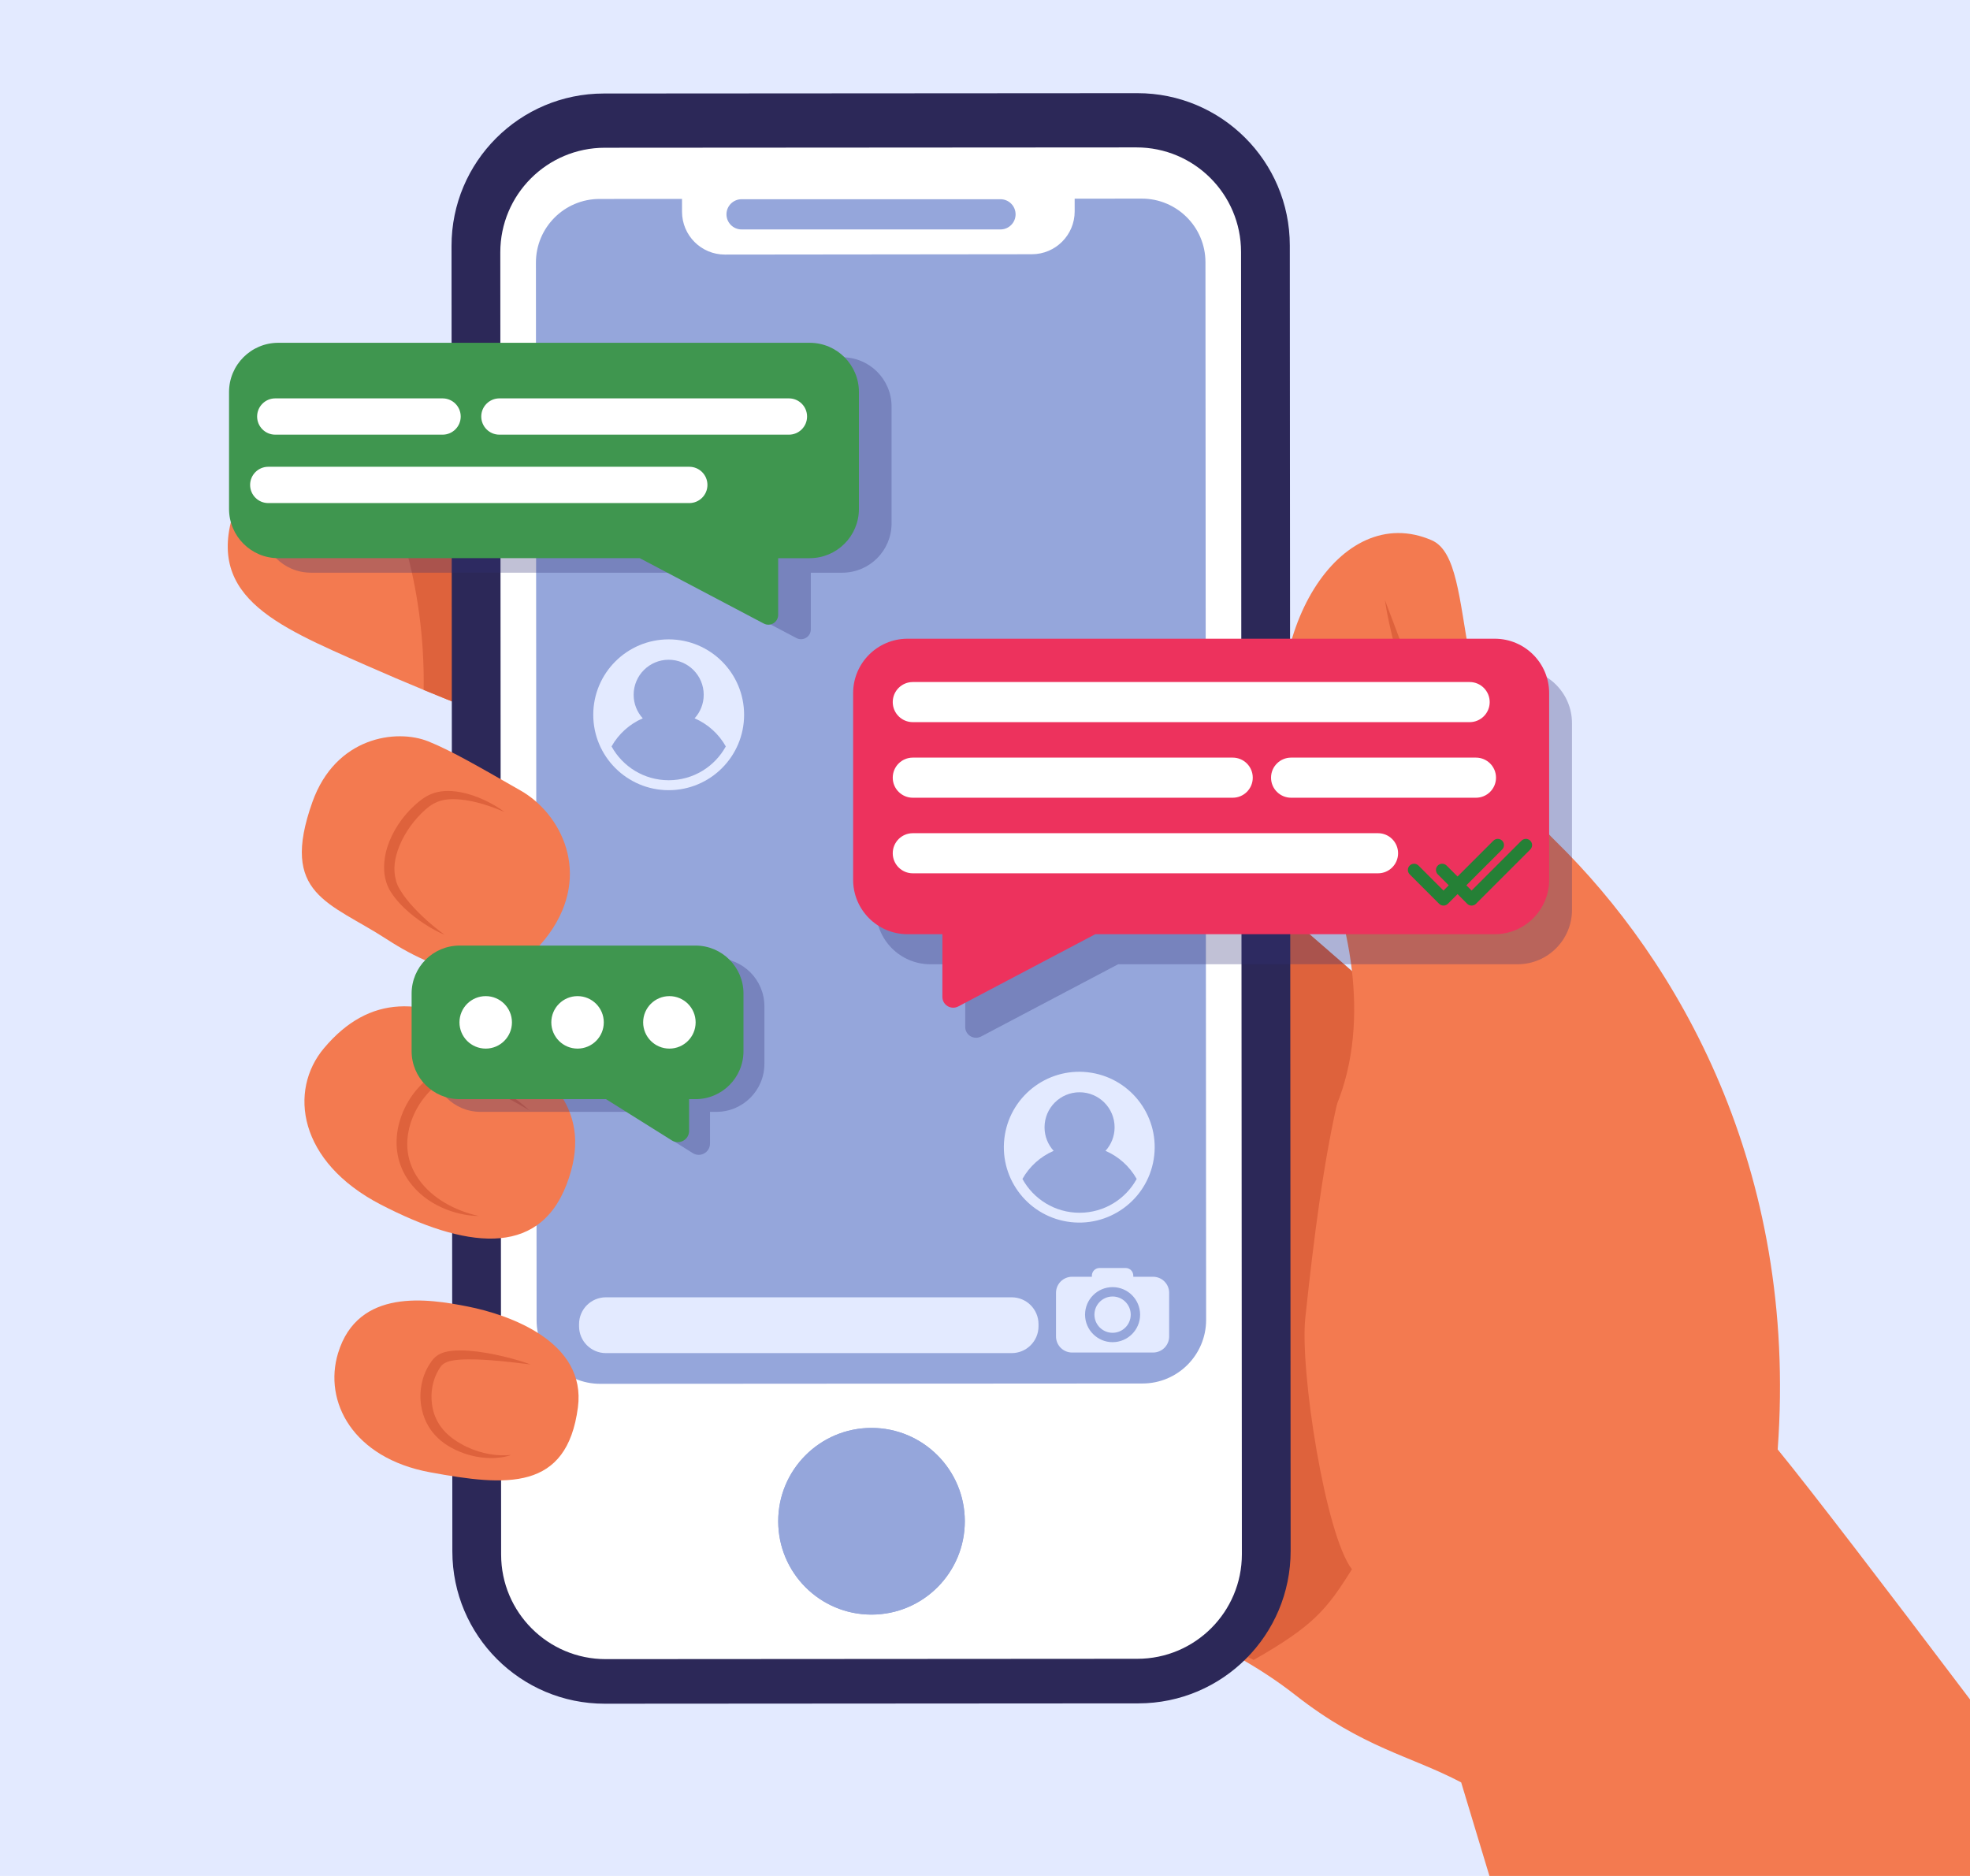 <?xml version="1.0" encoding="utf-8"?>
<!-- Generator: Adobe Illustrator 27.5.0, SVG Export Plug-In . SVG Version: 6.00 Build 0)  -->
<svg version="1.1" id="Слой_2" xmlns="http://www.w3.org/2000/svg" xmlns:xlink="http://www.w3.org/1999/xlink" x="0px" y="0px"
	 viewBox="0 0 2100 2000" style="enable-background:new 0 0 2100 2000;" xml:space="preserve">
<g>
	<rect x="0.001" y="-0.001" style="fill:#E3EAFF;" width="2100" height="2000"/>
	<g>
		<g>
			<path style="fill:#F37A50;" d="M562.783,778.529c0,0-45.606-15.951-111.166-43.014c-19.161-7.908-40.031-16.769-61.975-26.464
				c-96.967-42.827-175.729-74.664-136.639-173.768c24.608-62.397,90.927-54.901,147.868-34.412
				c33.502,12.052,63.763,28.598,80.384,38.061L562.783,778.529z"/>
			<path style="fill:#DE623C;" d="M451.617,735.515c1.779-118.067-34.415-202.653-50.746-234.644
				c33.502,12.052,63.763,28.598,80.384,38.061l81.528,239.597C562.783,778.529,517.177,762.578,451.617,735.515z"/>
		</g>
		<polygon style="fill:#DE623C;" points="1463.372,1054.526 1164.097,794.287 1155.422,1501.271 1511.083,1223.682 		"/>
		<path style="fill:#F37A50;" d="M2100.001,1811.789V2000h-512.28l-30.129-99.761c-54.271-28.569-104.591-36.51-176.961-93.28
			c-74.189-58.209-160.9-83.64-164.49-93.15c-85-225.009,158.851-429.83,203.851-524.83c1.56-3.29,3.03-6.61,4.42-9.941
			c38.66-93.199,11.729-205.85-19.14-271.05c-10.93-23.109-28.601-64.25-33.07-85.519c-31.12-148.08,56.02-289.06,154.01-246.47
			c52.811,22.95,11.16,202.41,132.45,321.16c128.78,126.061,258.399,347.08,236.33,648.12
			C1930.571,1588.77,2010.441,1693.279,2100.001,1811.789z"/>
		<path style="fill:#DE623C;" d="M1336.455,1769.646c-85.25-40.338-112.381-63.674-115.975-73.19
			c-85.002-225.001,158.855-429.821,203.851-524.823c1.56-3.287,3.026-6.609,4.421-9.943
			c-17.875,74.031-28.19,158.293-37.27,242.896c-6.053,56.398,21.475,232.189,49.659,268.427
			C1414.299,1715.961,1400.225,1733.351,1336.455,1769.646z"/>
		<g>
			<g>
				<path style="fill:#2C2858;" d="M1213.484,1816l-568.751,0.359c-89.707,0.057-162.475-72.619-162.531-162.326l-0.881-1391.808
					c-0.057-89.707,72.619-162.474,162.325-162.531l568.75-0.36c89.707-0.057,162.475,72.619,162.531,162.326l0.881,1391.809
					C1375.866,1743.174,1303.19,1815.942,1213.484,1816z"/>
				<path style="fill:#FFFFFF;" d="M1212.404,1768.479l-566.649,0.358c-61.577,0.039-111.525-49.847-111.564-111.423
					l-0.879-1388.342c-0.039-61.577,49.847-111.525,111.423-111.564l566.649-0.358c61.576-0.04,111.525,49.846,111.564,111.423
					l0.879,1388.342C1323.867,1718.491,1273.98,1768.44,1212.404,1768.479z"/>
				<path style="fill:#95A6DB;" d="M1028.478,1621.753c-0.035-54.833-44.602-99.455-99.546-99.421
					c-54.979,0.035-99.397,44.714-99.362,99.547c0.035,54.982,44.509,99.512,99.488,99.478
					C984.002,1721.322,1028.513,1676.735,1028.478,1621.753z"/>
				<path style="fill:#95A6DB;" d="M1028.478,1621.753c-0.035-54.833-44.602-99.455-99.546-99.421
					c-54.979,0.035-99.397,44.714-99.362,99.547c0.035,54.982,44.509,99.512,99.488,99.478
					C984.002,1721.322,1028.513,1676.735,1028.478,1621.753z"/>
				<g>
					<path style="fill:#95A6DB;" d="M1217.101,211.745l-71.524,0.046l0.016,13.533c0.027,25.228-20.4,45.702-45.629,45.729
						l-327.205,0.353c-25.228,0.028-45.699-20.401-45.727-45.629l-0.016-13.722l-87.907,0.055
						c-37.479,0.024-67.842,30.424-67.817,67.902l0.712,1127.504c0.024,37.479,30.425,67.842,67.903,67.818l577.994-0.365
						c37.478-0.024,67.84-30.426,67.816-67.902l-0.713-1127.507C1284.98,242.084,1254.578,211.722,1217.101,211.745z"/>
				</g>
				<path style="fill:#95A6DB;" d="M1066.494,244.606h-275.98c-8.895,0-16.106-7.21-16.106-16.106l0,0
					c0-8.895,7.211-16.105,16.106-16.105h275.98c8.896,0,16.107,7.21,16.107,16.105l0,0
					C1082.602,237.395,1075.391,244.606,1066.494,244.606z"/>
			</g>
		</g>
		<path style="fill:#F37A50;" d="M456.623,790.431c-34.109-13.692-98.847-4.988-123.638,64.697
			c-35.241,99.055,18.262,106.533,79.138,146.102c60.876,39.569,127.839,57.831,173.496-6.087
			c45.657-63.919,12.175-127.839-30.438-152.189C512.568,818.602,481.329,800.349,456.623,790.431z"/>
		<path style="fill:#F37A50;" d="M345.426,1117.418c-38.068,45.205-27.66,121.227,60.609,166.884
			c88.27,45.656,167.409,57.833,197.847-21.307c30.438-79.138-18.263-121.751-85.227-161.321
			C451.692,1062.105,394.126,1059.586,345.426,1117.418z"/>
		<path style="fill:#F37A50;" d="M360.378,1442.579c-15.704,51.599,15.636,111.786,97.818,127.005
			c82.183,15.219,146.144,20.201,157.86-69.174c9.127-69.621-72.314-98.645-117.74-107.572
			C456.718,1384.662,381.685,1372.571,360.378,1442.579z"/>
		<g>
			<g>
				<path style="fill:#DE623C;" d="M537.892,865.75c-14.369-6.285-31.569-11.993-47.428-13.4
					c-20.357-1.845-29.939,3.511-41.359,14.86c-11.065,11.127-20.319,25.012-25.167,39.653c-4.234,12.234-5.024,24.824-0.106,36.916
					c3.485,7.286,8.221,13.337,13.359,19.506c11.172,12.735,23.147,23.295,36.782,33.348c-13.377-5.612-29.961-16.171-42.408-27.989
					c-5.475-4.938-12.35-12.898-16.673-20.56c-1.382-2.792-2.623-5.688-3.432-8.696c-2.653-8.181-3.188-21.577,1.36-36.095
					c5.489-17.223,16.096-32.621,28.519-44.134c10.887-9.974,23.264-19.64,50.201-14.47
					C507.946,847.845,525.788,856.566,537.892,865.75z"/>
			</g>
		</g>
		<g>
			<g>
				<path style="fill:#DE623C;" d="M564.312,1183.856c-15.772-9.606-34.717-19.762-51.968-25.905
					c-17.558-6.244-36.79-10.269-50.324,1.745c-13.666,12.116-23.441,29.78-26.577,46.696c-3.547,18.102,0.007,35.682,11.245,51.342
					c14.401,20.287,39.157,33.268,63.555,38.598c-17.247,0.195-50.244-7.4-71.035-32.836c-2.176-2.671-4.263-5.445-6.081-8.443
					c-9.507-15.639-12.271-32.955-9.182-50.766c3.723-20.807,15.256-40.109,30.772-53.119c11.739-9.627,28.917-14.929,60.573-0.434
					C534.05,1159.334,553.778,1173.857,564.312,1183.856z"/>
			</g>
		</g>
		<g>
			<g>
				<path style="fill:#DE623C;" d="M565.545,1454.645c-19.967-2.4-45.817-5.57-66.002-5.418
					c-26.206,0.162-28.487,5.445-32.061,11.361c-5.976,9.924-8.797,23.367-7.016,36.238c2.846,22.34,17.24,36.092,36.899,45.625
					c16.296,7.674,33.134,10.244,47.578,8.699c-12.686,4.527-31.429,4.905-50.449-1.746c-24.618-8.752-41.458-25.209-45.565-50.9
					c-2.316-15.042,0.685-31.154,8.857-43.941c5.867-9.118,11.866-16.503,42.057-14.515
					C524.11,1441.871,552.084,1449.607,565.545,1454.645z"/>
			</g>
		</g>
		<g>
			<g>
				<path style="fill:#DE623C;" d="M1586.42,779.931c-6.898,5.268-15.705,8.46-24.93,8.794c-4.607,0.19-9.296-0.383-13.818-1.625
					c-2.258-0.627-4.49-1.395-6.628-2.364c-1.089-0.45-2.13-0.988-3.185-1.509c-1.037-0.548-2.049-1.144-3.055-1.745
					c-4.004-2.444-7.635-5.422-10.926-8.673c-3.25-3.294-6.152-6.873-8.664-10.664c-1.264-1.89-2.447-3.823-3.582-5.779
					c-1.07-1.961-2.141-3.921-3.105-5.898c-1.97-3.947-3.779-7.917-5.415-11.933c-3.345-8.006-6.219-16.117-8.886-24.272
					c-2.653-8.161-5.066-16.373-7.267-24.634c-2.231-8.253-4.206-16.568-6.037-24.908c-1.81-8.346-3.435-16.736-4.708-25.195
					c6.176,15.941,11.997,31.91,18.025,47.756c3.016,7.92,6.039,15.819,9.194,23.64c3.14,7.822,6.378,15.587,9.862,23.153
					c3.508,7.535,7.176,15.002,11.632,21.456c4.503,6.499,9.78,12.281,15.937,16.814c6.168,4.49,13.266,7.682,21.045,8.94
					c1.939,0.298,3.918,0.559,5.923,0.624c1.004,0.065,2.011,0.058,3.029,0.077c1.01-0.044,2.037-0.036,3.06-0.117
					C1578.029,781.63,1582.188,780.92,1586.42,779.931z"/>
			</g>
		</g>
		<g>
			<path style="opacity:0.3;fill:#312F75;" d="M1617.699,712.986H991.803c-32.049,0-58.03,25.981-58.03,58.03v198.961
				c0,32.048,25.981,58.031,58.03,58.031h37.116v66.823c0,8.682,9.23,14.249,16.909,10.2l146.08-77.023h425.791
				c32.05,0,58.031-25.982,58.031-58.031V771.016C1675.73,738.967,1649.749,712.986,1617.699,712.986z"/>
			<path style="fill:#ED325D;" d="M1593.354,680.95H967.457c-32.049,0-58.031,25.981-58.031,58.03V937.94
				c0,32.049,25.981,58.03,58.031,58.03h37.116v66.824c0,8.682,9.23,14.249,16.91,10.2l146.08-77.024h425.791
				c32.049,0,58.03-25.981,58.03-58.03V738.98C1651.384,706.931,1625.402,680.95,1593.354,680.95z"/>
			<path style="fill:#FFFFFF;" d="M1566.613,769.894H973.037c-11.809,0-21.382-9.574-21.382-21.382l0,0
				c0-11.81,9.573-21.382,21.382-21.382h593.577c11.809,0,21.383,9.572,21.383,21.382l0,0
				C1587.996,760.321,1578.422,769.894,1566.613,769.894z"/>
			<path style="fill:#FFFFFF;" d="M1468.955,931.056H973.037c-11.809,0-21.382-9.572-21.382-21.382l0,0
				c0-11.81,9.573-21.383,21.382-21.383h495.918c11.809,0,21.383,9.573,21.383,21.383l0,0
				C1490.338,921.484,1480.764,931.056,1468.955,931.056z"/>
			<path style="fill:#FFFFFF;" d="M1314.05,850.475H973.037c-11.809,0-21.382-9.573-21.382-21.382l0,0
				c0-11.81,9.573-21.382,21.382-21.382h341.013c11.81,0,21.382,9.573,21.382,21.382l0,0
				C1335.432,840.902,1325.859,850.475,1314.05,850.475z"/>
			<path style="fill:#FFFFFF;" d="M1573.348,850.475h-197.051c-11.81,0-21.383-9.573-21.383-21.382l0,0
				c0-11.81,9.573-21.382,21.383-21.382h197.051c11.81,0,21.383,9.573,21.383,21.382l0,0
				C1594.73,840.902,1585.157,850.475,1573.348,850.475z"/>
			<g>
				<path style="fill:#258036;" d="M1538.748,965.462c-1.698,0-3.396-0.648-4.692-1.945l-31.339-31.338
					c-2.592-2.591-2.592-6.792,0-9.385c2.592-2.591,6.793-2.591,9.385,0l26.646,26.646l53.163-53.162
					c2.592-2.593,6.792-2.593,9.385,0c2.592,2.591,2.592,6.792,0,9.385l-57.855,57.854
					C1542.145,964.813,1540.446,965.462,1538.748,965.462z"/>
			</g>
			<g>
				<path style="fill:#258036;" d="M1568.701,965.462c-1.698,0-3.396-0.648-4.692-1.945l-31.339-31.338
					c-2.592-2.591-2.592-6.792,0-9.385c2.592-2.591,6.793-2.591,9.385,0l26.646,26.646l53.163-53.162
					c2.592-2.593,6.793-2.593,9.385,0c2.592,2.591,2.592,6.792,0,9.385l-57.855,57.854
					C1572.098,964.813,1570.399,965.462,1568.701,965.462z"/>
			</g>
		</g>
		<g>
			<path style="opacity:0.3;fill:#312F75;" d="M331.453,380.922h566.427c29.004,0,52.516,23.511,52.516,52.515v124.59
				c0,29.004-23.512,52.517-52.516,52.517H864.29v60.476c0,7.855-8.353,12.894-15.303,9.23l-132.201-69.706H331.453
				c-29.004,0-52.516-23.513-52.516-52.517v-124.59C278.936,404.433,302.449,380.922,331.453,380.922z"/>
			<path style="fill:#3F964F;" d="M296.668,365.462h566.427c29.003,0,52.516,23.512,52.516,52.517v124.589
				c0,29.003-23.513,52.516-52.516,52.516h-33.589v60.475c0,7.856-8.354,12.895-15.303,9.23l-132.2-69.706H296.668
				c-29.004,0-52.516-23.513-52.516-52.516V417.978C244.152,388.974,267.665,365.462,296.668,365.462z"/>
			<path style="fill:#FFFFFF;" d="M734.769,536.338H285.971c-10.688,0-19.351-8.664-19.351-19.352l0,0
				c0-10.686,8.663-19.35,19.351-19.35h448.798c10.687,0,19.35,8.664,19.35,19.35l0,0
				C754.12,527.674,745.456,536.338,734.769,536.338z"/>
			<path style="fill:#FFFFFF;" d="M532.368,463.413h308.611c10.687,0,19.351-8.664,19.351-19.351l0,0
				c0-10.687-8.664-19.351-19.351-19.351H532.368c-10.687,0-19.351,8.664-19.351,19.351l0,0
				C513.017,454.75,521.681,463.413,532.368,463.413z"/>
			<path style="fill:#FFFFFF;" d="M293.44,463.413h178.329c10.687,0,19.351-8.664,19.351-19.351l0,0
				c0-10.687-8.664-19.351-19.351-19.351H293.44c-10.687,0-19.351,8.664-19.351,19.351l0,0
				C274.089,454.75,282.753,463.413,293.44,463.413z"/>
		</g>
		<g>
			<path style="opacity:0.3;fill:#312F75;" d="M763.661,1021.635H512.218c-28.258,0-51.166,22.906-51.166,51.166v61.399
				c0,28.257,22.908,51.165,51.166,51.165h156.029l70.254,43.997c7.981,4.998,18.343-0.738,18.343-10.155v-33.842h6.817
				c28.258,0,51.166-22.908,51.166-51.165v-61.399C814.827,1044.541,791.919,1021.635,763.661,1021.635z"/>
			<path style="fill:#3F964F;" d="M741.384,1008.096H489.941c-28.259,0-51.166,22.908-51.166,51.166v61.398
				c0,28.258,22.907,51.166,51.166,51.166H645.97l70.253,43.997c7.981,4.999,18.343-0.739,18.343-10.155v-33.842h6.817
				c28.257,0,51.166-22.908,51.166-51.166v-61.398C792.55,1031.004,769.642,1008.096,741.384,1008.096z"/>
			<g>
				<path style="fill:#FFFFFF;" d="M545.73,1089.961c0,15.449-12.524,27.973-27.973,27.973c-15.449,0-27.973-12.523-27.973-27.973
					s12.524-27.974,27.973-27.974C533.206,1061.987,545.73,1074.512,545.73,1089.961z"/>
				<path style="fill:#FFFFFF;" d="M643.636,1089.961c0,15.449-12.524,27.973-27.973,27.973s-27.973-12.523-27.973-27.973
					s12.524-27.974,27.973-27.974S643.636,1074.512,643.636,1089.961z"/>
				<path style="fill:#FFFFFF;" d="M741.541,1089.961c0,15.449-12.524,27.973-27.973,27.973c-15.449,0-27.973-12.523-27.973-27.973
					s12.524-27.974,27.973-27.974C729.017,1061.987,741.541,1074.512,741.541,1089.961z"/>
			</g>
		</g>
		<path style="fill:#E3EAFF;" d="M645.876,1442.575h432.564c15.801,0,28.609-12.808,28.609-28.608v-2.275
			c0-15.801-12.809-28.609-28.609-28.609H645.876c-15.8,0-28.609,12.809-28.609,28.609v2.275
			C617.267,1429.767,630.076,1442.575,645.876,1442.575z"/>
		<g>
			<path style="fill:#E3EAFF;" d="M1142.847,1441.961h86.311c9.473,0,17.151-7.678,17.151-17.151v-46.475
				c0-9.472-7.679-17.15-17.151-17.15h-86.311c-9.473,0-17.151,7.679-17.151,17.15v46.475
				C1125.695,1434.283,1133.374,1441.961,1142.847,1441.961z"/>
			<g>
				<path style="fill:#95A6DB;" d="M1156.658,1401.572c0-16.18,13.164-29.344,29.344-29.344s29.344,13.164,29.344,29.344
					c0,16.18-13.164,29.344-29.344,29.344S1156.658,1417.752,1156.658,1401.572z M1166.657,1401.572
					c0,10.666,8.678,19.346,19.345,19.346s19.346-8.68,19.346-19.346c0-10.667-8.679-19.346-19.346-19.346
					S1166.657,1390.905,1166.657,1401.572z"/>
			</g>
			<path style="fill:#E3EAFF;" d="M1163.929,1364.576h44.146v-4.59c0-4.498-3.646-8.145-8.144-8.145h-27.858
				c-4.498,0-8.145,3.646-8.145,8.145V1364.576z"/>
		</g>
		<g>
			
				<ellipse transform="matrix(0.16 -0.987 0.987 0.16 -240.896 2163.173)" style="fill:#E3EAFF;" cx="1150.805" cy="1223.156" rx="80.398" ry="80.398"/>
			<path style="fill:#95A6DB;" d="M1211.699,1256.9c-11.805,21.486-34.648,36.043-60.892,36.043
				c-26.25,0-49.093-14.557-60.899-36.043c7.466-13.283,19.158-23.877,33.254-29.961c-6.025-6.631-9.697-15.434-9.697-25.102
				c0-20.621,16.715-37.343,37.343-37.343c20.621,0,37.337,16.722,37.337,37.343c0,9.668-3.673,18.471-9.699,25.102
				C1192.543,1233.023,1204.235,1243.617,1211.699,1256.9z"/>
		</g>
		<g>
			<path style="fill:#E3EAFF;" d="M793.206,762.038c0,44.402-35.996,80.397-80.399,80.397c-44.403,0-80.398-35.995-80.398-80.397
				c0-44.404,35.996-80.4,80.398-80.4C757.211,681.638,793.206,717.634,793.206,762.038z"/>
			<path style="fill:#95A6DB;" d="M773.703,795.78c-11.806,21.487-34.648,36.044-60.892,36.044
				c-26.25,0-49.092-14.558-60.899-36.044c7.465-13.283,19.158-23.877,33.255-29.96c-6.027-6.631-9.699-15.435-9.699-25.102
				c0-20.621,16.715-37.343,37.343-37.343c20.621,0,37.337,16.723,37.337,37.343c0,9.667-3.673,18.471-9.698,25.102
				C754.546,771.903,766.238,782.497,773.703,795.78z"/>
		</g>
	</g>
</g>
</svg>
